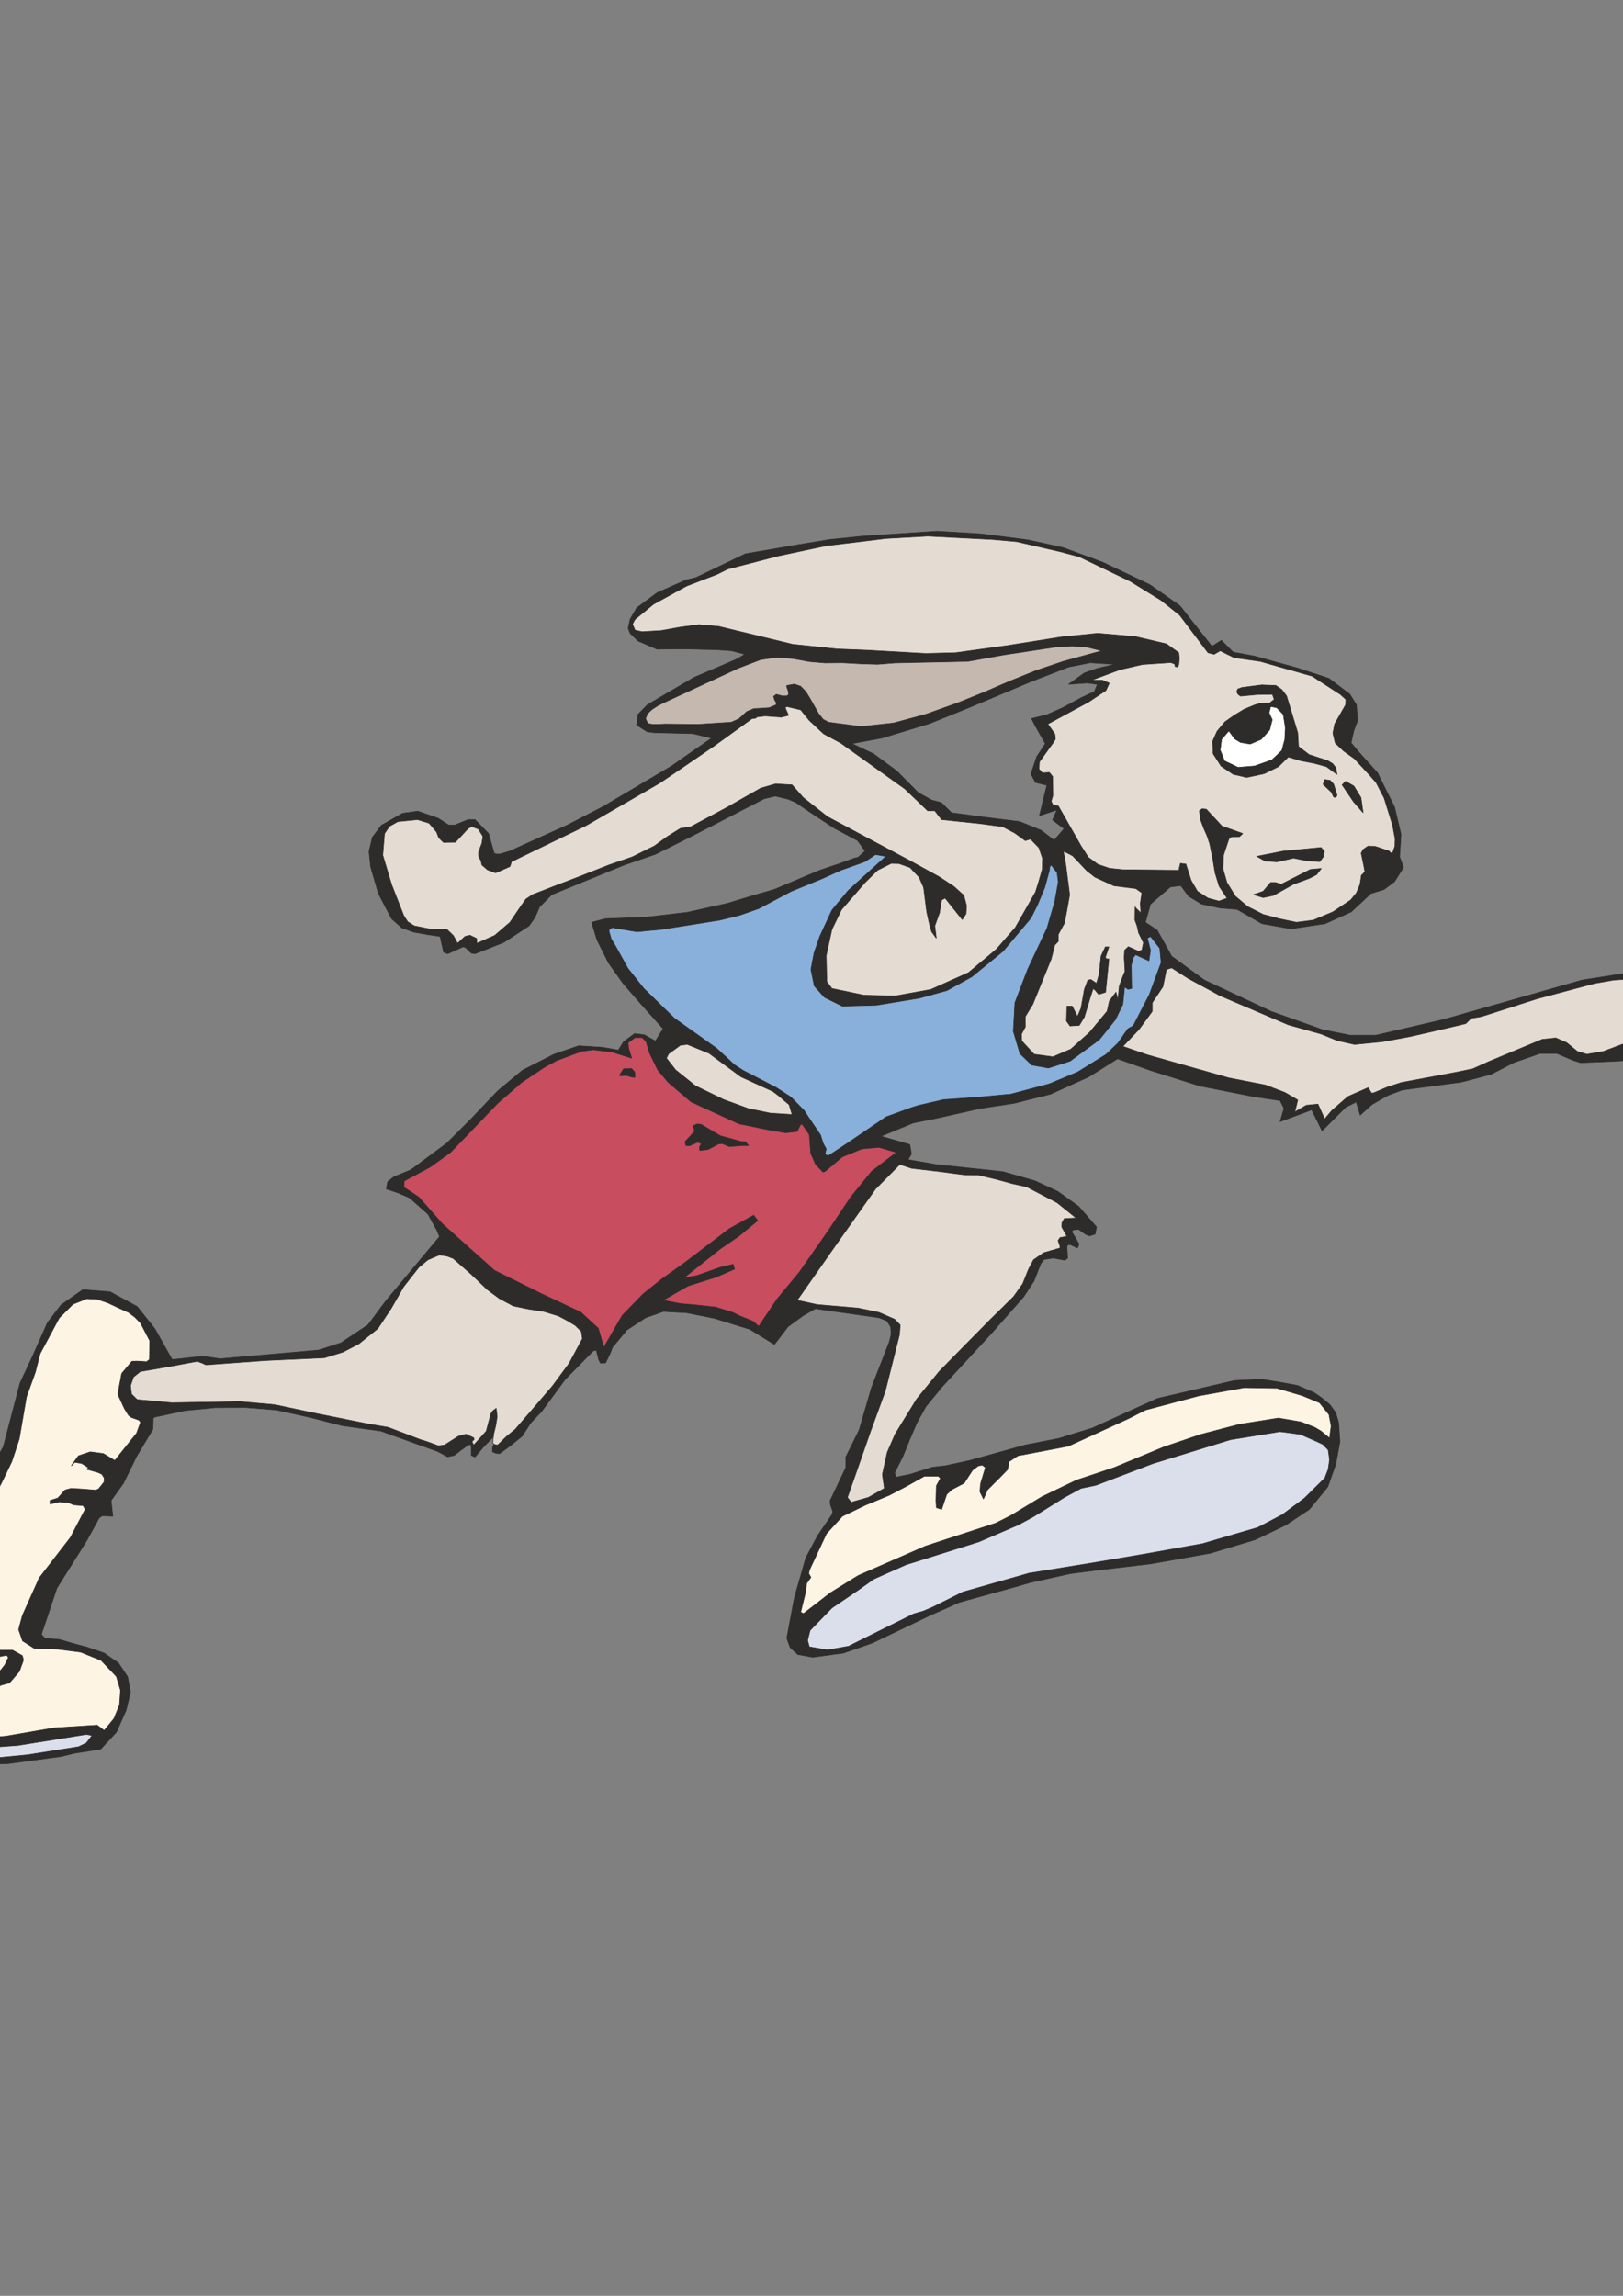 <?xml version="1.0" encoding="utf-8"?>
<!-- Created by UniConvertor 2.0rc4 (https://sk1project.net/) -->
<svg xmlns="http://www.w3.org/2000/svg" height="841.89pt" viewBox="0 0 595.276 841.89" width="595.276pt" version="1.1" xmlns:xlink="http://www.w3.org/1999/xlink" id="98568540-f613-11ea-b427-dcc15c148e23">

<rect x="0" y="0" width="595.276" height="841.89" fill="#808080" stroke="none"/>

<g>
	<path style="stroke-linejoin:bevel;stroke:#2d2c2b;stroke-width:0.216;stroke-miterlimit:10.433;fill:#2d2c2b;" d="M 236.798,483.225 L 229.958,487.689 224.63,494.097 223.91,496.041 222.11,499.785 220.238,499.857 219.59,498.633 218.726,495.177 217.646,495.321 207.35,505.761 198.566,517.713 198.566,517.713 194.75,521.673 191.51,526.641 191.51,526.641 187.55,529.881 183.23,533.049 183.23,533.049 181.862,532.905 180.638,532.401 180.638,532.401 180.71,530.457 181.862,528.513 181.214,526.641 177.47,530.457 174.23,534.273 172.862,533.697 172.862,532.041 172.862,530.457 172.862,530.457 172.502,529.665 171.71,529.881 171.71,529.881 168.83,531.969 166.598,533.697 166.598,533.697 164.15,534.201 160.55,532.257 139.67,524.769 125.702,522.825 125.702,522.825 113.534,519.729 101.51,517.065 101.51,517.065 89.99,516.129 78.83,516.201 67.742,517.281 56.726,519.657 56.222,520.017 56.078,524.121 50.174,533.913 45.278,543.921 40.742,550.257 41.39,556.017 37.43,555.873 36.35,556.665 31.814,564.945 20.87,582.369 15.182,599.361 16.478,600.729 21.878,601.233 27.062,602.745 31.958,604.041 38.222,606.201 43.478,609.873 46.79,614.841 47.87,620.457 46.286,627.081 42.686,635.217 36.926,641.409 27.35,642.921 22.238,644.145 3.086,646.737 -6.49,647.025 -16.066,645.441 -27.658,643.209 -33.058,640.905 -37.81,637.161 -39.97,632.553 -41.194,625.065 -39.034,611.889 -30.106,586.401 -9.514,549.681 1.214,530.529 7.334,507.201 11.942,497.337 11.942,497.337 17.414,485.025 22.382,478.545 30.374,472.929 40.382,473.721 50.318,479.121 56.798,487.257 63.134,498.561 74.366,497.337 80.702,498.273 116.846,495.105 125.054,492.441 134.99,485.817 141.47,477.105 161.198,453.489 160.19,451.041 156.95,445.209 150.182,439.233 145.79,437.361 141.686,435.993 142.19,433.329 144.494,431.529 150.686,429.009 163.934,419.145 173.006,410.073 182.51,400.065 191.582,392.505 203.174,386.601 212.246,383.505 221.174,384.081 226.79,385.089 228.734,381.993 232.766,379.041 236.294,379.473 241.838,382.569 264.95,403.593 302.678,411.657 321.254,416.121 333.71,419.721 334.286,423.177 301.67,478.401 294.614,482.433 289.07,486.465 284.03,493.017 275.03,487.473 261.998,483.441 251.918,481.425 243.35,480.921 236.798,483.225 236.798,483.225 Z" />
	<path style="stroke-linejoin:bevel;stroke:#2d2c2b;stroke-width:0.216;stroke-miterlimit:10.433;fill:#2d2c2b;" d="M 308.654,412.161 L 291.086,413.601 264.95,406.041 245.87,394.017 240.038,382.353 243.206,377.241 235.79,368.961 228.518,360.609 223.19,353.121 218.942,344.625 216.998,338.217 221.894,336.921 237.446,336.273 252.134,334.545 266.894,331.233 275.39,328.641 284.102,326.121 300.662,319.137 307.07,316.977 313.478,314.673 314.702,314.385 317.294,312.081 314.558,308.265 305.918,303.657 296.558,297.465 291.806,294.225 289.07,293.073 284.318,291.921 280.214,292.929 253.862,306.537 240.47,313.233 228.95,317.193 218.006,321.657 202.382,328.065 197.918,332.529 196.19,336.489 194.03,339.513 184.814,345.561 174.23,349.737 172.862,349.521 170.702,347.433 169.766,347.217 164.222,349.737 162.71,349.161 161.414,343.401 156.59,342.681 151.766,341.817 147.374,340.233 143.63,336.921 138.806,327.705 135.926,317.841 135.35,312.225 136.574,307.041 139.886,302.649 147.662,298.257 153.206,297.465 160.694,300.057 164.582,302.577 166.742,302.577 171.71,300.561 174.23,300.561 179.198,305.673 181.214,312.801 181.862,313.161 183.446,313.161 187.046,312.081 208.07,302.577 221.03,295.881 246.086,281.049 260.99,270.681 254.15,269.025 240.038,268.665 237.446,268.377 233.558,265.929 233.99,261.969 237.446,258.441 254.51,248.433 269.99,241.809 273.23,239.937 268.334,238.641 263.294,238.281 252.782,237.993 245.15,237.993 240.974,238.065 233.99,235.041 231.11,232.233 230.39,230.361 231.11,227.049 233.558,222.873 241.046,217.329 251.702,212.649 255.302,211.785 273.446,203.073 292.238,199.833 304.478,197.817 304.478,197.817 316.646,196.593 343.718,194.793 360.134,195.801 376.91,197.961 390.014,200.841 404.414,206.169 421.694,214.377 432.782,222.153 444.59,237.129 408.878,243.609 399.878,243.033 391.886,244.617 378.134,249.945 355.31,259.521 341.054,265.281 323.63,270.609 312.47,272.697 320.39,276.441 328.886,282.705 336.806,290.697 341.63,293.361 345.302,294.369 348.974,298.041 361.214,299.697 373.958,301.281 381.806,304.449 386.63,308.121 390.302,303.873 386.054,300.705 387.638,297.033 381.23,299.121 383.966,287.961 379.79,286.953 378.134,283.785 380.222,277.521 383.39,272.697 379.79,266.361 378.35,263.481 383.966,262.113 389.798,259.521 396.71,255.777 401.39,253.617 402.47,250.953 398.798,250.449 391.886,250.953 397.718,246.777 402.47,245.121 408.878,243.609 444.662,236.913 447.974,234.825 452.294,239.145 459.998,240.585 475.91,244.977 487.43,248.793 495.062,254.553 497.51,258.441 497.942,264.201 496.502,268.089 495.566,272.409 497.942,275.289 505.214,283.353 508.094,289.185 511.478,295.881 513.854,305.961 513.35,314.241 514.79,318.057 511.478,323.313 507.59,326.193 502.838,327.633 495.566,334.401 485.99,338.721 473.462,340.593 462.878,338.721 453.734,333.465 447.47,332.961 440.702,331.521 435.95,328.641 433.07,324.753 429.254,325.257 421.982,331.521 420.11,338.217 424.43,341.097 429.758,350.673 441.71,359.385 466.262,370.905 485.054,377.601 495.062,379.617 504.71,379.617 529.766,373.785 580.31,359.385 595.574,357.009 605.15,357.441 610.478,359.385 618.614,363.201 626.39,365.649 631.646,369.465 634.526,373.785 636.47,380.121 633.59,383.433 630.206,388.761 624.446,391.137 616.67,392.505 609.974,392.001 599.39,388.761 591.758,389.193 579.662,389.697 576.782,388.761 571.022,386.313 564.758,386.313 555.11,389.697 546.902,393.945 535.958,396.825 514.286,399.705 508.958,401.721 503.198,405.033 498.878,408.921 497.438,404.097 493.55,406.041 484.91,414.681 481.094,406.977 469.502,411.297 470.942,406.473 469.502,403.593 459.926,402.153 440.198,398.265 421.91,392.505 409.886,388.257 399.302,394.881 385.334,401.217 371.87,404.601 359.486,406.473 344.51,409.857 334.934,411.801 321.11,417.489 321.11,417.489 323.054,418.281 308.654,412.161 308.654,412.161 Z" />
	<path style="stroke-linejoin:bevel;stroke:#2d2c2b;stroke-width:0.216;stroke-miterlimit:10.433;fill:#2d2c2b;" d="M 329.75,424.689 L 343.43,427.065 367.838,429.657 379.646,433.041 387.998,436.929 395.63,442.401 402.182,449.961 401.678,452.553 399.662,453.201 398.366,452.769 395.63,450.825 393.398,451.041 393.254,451.977 393.254,451.977 394.118,453.345 395.774,456.225 395.198,457.665 392.606,456.441 392.606,456.441 391.742,456.441 391.31,457.089 391.31,457.089 391.598,461.337 390.662,462.129 386.27,461.337 382.958,461.841 381.734,463.353 379.286,469.689 375.47,475.521 363.878,488.697 351.782,501.801 345.518,508.569 339.614,515.769 336.302,521.745 333.638,527.937 331.118,534.129 328.166,540.033 328.67,541.689 333.638,540.681 342.062,538.017 346.67,537.513 355.67,535.569 376.046,529.881 388.214,527.505 400.598,523.689 424.574,512.817 452.726,506.265 462.59,505.761 469.286,506.841 475.91,508.065 482.03,510.729 484.982,512.745 487.79,515.121 489.878,518.001 490.958,521.601 491.462,528.585 489.95,536.865 486.998,545.217 480.23,553.497 471.662,559.185 460.43,564.585 444.014,569.553 422.27,573.441 402.182,575.817 392.606,577.041 377.99,580.281 372.518,581.865 351.926,587.553 340.91,592.449 320.03,602.457 309.302,606.201 298.07,607.713 292.598,606.705 289.79,604.113 288.566,600.729 291.374,585.825 295.55,571.281 299.87,563.145 305.126,555.441 305.486,554.361 304.55,551.697 304.478,550.257 310.238,538.161 310.238,534.273 315.134,524.337 319.67,508.785 326.15,492.153 326.87,489.201 326.654,486.537 325.286,484.377 322.406,483.225 288.566,478.401 329.75,424.689 329.75,424.689 Z" />
	<path style="stroke-linejoin:bevel;stroke:#2d2c2b;stroke-width:0.216;stroke-miterlimit:10.433;fill:#fdf4e3;" d="M 51.542,485.169 L 49.526,483.081 47.15,481.281 47.15,481.281 43.334,479.553 39.518,477.753 35.63,476.457 31.814,476.241 26.774,478.257 21.734,483.297 14.75,496.329 12.95,503.241 9.71,512.241 7.046,527.721 4.31,536.001 0.494,543.921 -12.25,567.825 -29.242,594.753 -33.274,603.321 -35.794,612.825 -37.162,621.465 -35.938,630.105 -29.818,633.777 -23.122,636.297 -12.322,637.881 2.294,636.657 19.79,633.633 35.63,632.625 38.222,634.569 41.822,630.177 43.838,625.137 44.198,619.809 42.686,614.769 37.07,608.865 29.582,605.841 21.158,604.761 12.59,604.473 8.27,601.737 6.83,597.561 8.198,592.449 14.39,578.625 25.838,563.793 31.238,553.497 30.518,552.129 27.062,551.841 24.83,550.905 21.59,550.761 18.35,551.553 18.35,550.689 18.35,550.257 18.35,550.257 21.23,549.321 23.894,546.369 26.126,545.793 30.806,546.081 35.054,546.441 36.134,546.009 38.15,543.489 38.222,541.977 37.358,540.609 35.774,539.889 31.814,538.809 32.39,538.161 29.942,536.649 27.35,536.217 27.35,536.217 26.702,537.081 26.126,537.513 26.126,537.513 28.79,533.841 33.11,532.401 37.934,533.049 42.11,535.569 50.102,525.561 51.542,521.601 51.038,520.809 48.23,519.801 47.15,519.009 45.638,516.561 43.19,511.233 44.63,503.673 48.374,499.209 50.102,499.137 53.774,499.353 54.782,498.561 54.926,491.649 51.542,485.169 51.542,485.169 Z" />
	<path style="stroke-linejoin:bevel;stroke:#2d2c2b;stroke-width:0.216;stroke-miterlimit:10.433;fill:#c74d5f;" d="M 245.15,396.969 L 241.262,392.361 238.31,386.313 236.942,381.849 235.502,380.481 232.91,380.481 230.39,382.353 230.534,384.297 231.686,388.041 224.63,385.809 217.646,384.945 213.326,385.521 204.182,388.905 199.79,391.281 191.366,396.897 182.582,404.529 165.23,422.601 157.814,427.929 148.31,433.041 148.094,435.345 153.638,439.017 162.35,448.881 181.358,465.873 198.638,474.441 213.038,481.209 219.446,487.113 221.462,494.097 228.23,482.361 235.934,474.441 242.63,469.113 251.198,462.993 267.47,450.609 276.398,445.641 277.91,447.585 270.926,453.345 264.086,458.025 250.91,468.537 255.446,467.817 264.23,464.721 268.91,463.641 269.414,465.369 262.646,468.321 252.35,471.561 243.206,476.817 249.542,478.041 255.95,478.617 262.43,479.337 268.766,481.281 271.214,482.505 276.182,484.521 278.27,486.393 285.11,476.241 293.174,466.521 303.83,451.257 312.11,438.873 319.67,429.585 328.742,422.601 322.406,420.729 316.07,421.305 308.87,424.257 302.606,429.585 302.606,429.585 301.814,429.801 299.078,426.849 297.35,422.889 296.846,416.121 294.326,412.377 294.326,412.377 293.606,412.377 292.382,414.897 288.134,415.401 281.51,414.249 270.998,412.089 253.43,404.025 245.15,396.969 245.15,396.969 Z" />
	<path style="stroke-linejoin:bevel;stroke:#2d2c2b;stroke-width:0.216;stroke-miterlimit:10.433;fill:#e4dbd2;" d="M 378.782,368.313 L 376.046,372.777 376.046,376.593 374.678,379.185 374.75,381.705 379.286,386.601 386.198,387.537 392.75,384.729 399.662,378.537 406.07,370.833 406.862,367.161 409.31,363.849 410.03,366.585 410.534,361.545 411.83,358.089 412.622,356.217 412.334,351.033 412.478,348.441 413.846,347.145 417.518,348.801 418.814,348.441 419.39,345.705 417.59,342.033 417.59,342.033 417.086,339.657 416.222,337.281 416.294,332.529 416.294,332.529 416.726,333.105 418.454,334.761 418.238,331.233 418.814,327.417 416.582,325.833 408.59,324.825 401.606,321.657 398.582,319.281 393.398,313.809 390.014,312.081 390.95,317.409 392.318,328.137 391.31,333.753 390.446,338.433 388.142,342.681 388.142,345.201 386.846,346.569 385.55,351.681 378.782,368.313 378.782,368.313 Z" />
	<path style="stroke-linejoin:bevel;stroke:#2d2c2b;stroke-width:0.216;stroke-miterlimit:10.433;fill:#e4dbd2;" d="M 510.11,312.801 L 510.758,312.801 510.758,312.801 511.622,310.281 511.694,307.689 510.758,302.577 507.662,292.641 504.71,286.953 502.19,284.073 496.79,278.241 492.758,275.361 489.734,272.481 488.87,268.881 489.518,265.497 493.55,258.441 493.622,256.497 491.678,254.697 481.238,247.929 462.23,242.529 452.654,241.161 447.542,238.641 445.31,239.937 443.078,239.361 432.71,225.609 425.87,220.137 414.566,213.153 395.846,204.153 388.79,202.281 372.878,198.609 363.95,197.817 340.262,196.593 324.926,197.457 303.038,200.121 285.398,203.865 266.822,208.689 263.078,210.561 251.846,214.881 239.678,221.577 232.91,227.121 231.974,228.849 232.91,231.081 235.502,231.657 242.558,231.225 249.326,230.001 256.31,229.065 263.654,229.713 290.654,236.265 307.07,237.993 318.014,238.425 339.542,239.649 350.486,239.361 369.71,236.697 389.15,233.601 402.614,232.233 416.51,233.457 427.814,236.121 432.35,239.361 432.566,241.521 432.35,243.753 432.35,243.753 431.918,244.617 430.982,244.401 430.982,244.401 430.91,243.537 429.398,242.961 418.958,243.681 410.822,245.553 400.31,249.441 404.342,249.441 406.862,250.521 405.638,253.185 399.374,257.361 384.326,265.497 386.918,269.241 387.062,271.113 386.198,272.481 381.23,279.393 381.086,282.057 382.31,283.425 384.902,283.281 386.054,284.721 386.198,291.633 385.55,293.865 386.27,295.305 388.142,295.521 396.494,310.209 399.158,314.385 402.686,316.977 406.934,318.417 411.758,318.921 432.35,319.137 432.926,316.617 434.942,316.833 436.886,322.881 439.19,326.841 443.078,329.361 447.11,330.441 450.062,329.361 447.182,325.041 445.67,320.145 444.806,314.961 443.726,309.561 443.726,309.561 442.79,306.681 441.494,303.729 440.342,300.633 439.91,297.321 440.918,296.601 442.43,296.745 448.19,302.937 455.822,305.673 454.598,306.825 451.574,306.897 450.71,307.689 448.766,313.593 448.55,318.561 449.99,323.601 453.086,328.641 457.622,332.457 463.31,335.337 469.286,336.921 475.478,338.217 481.67,337.425 488.87,334.401 495.422,330.009 497.51,327.417 498.806,324.393 499.31,321.009 500.606,319.713 500.174,317.337 499.238,312.873 499.958,311.505 501.758,310.281 504.278,310.353 509.462,312.081 510.11,312.801 510.11,312.801 Z" />
	<path style="stroke-linejoin:bevel;stroke:#2d2c2b;stroke-width:0.216;stroke-miterlimit:10.433;fill:#2d2c2b;" d="M 457.262,285.081 L 452.294,283.929 447.83,280.905 444.95,276.369 444.734,271.905 446.39,268.161 449.27,264.705 452.654,262.329 456.326,260.097 460.358,258.441 461.942,258.009 465.758,257.721 467.342,256.497 466.694,254.625 461.078,254.697 455.822,255.201 455.822,255.201 455.03,255.273 454.166,254.697 453.59,253.761 453.95,252.681 455.534,252.105 462.806,251.169 467.99,251.385 470.15,252.897 471.878,255.201 475.982,268.737 476.27,273.777 480.158,276.729 486.998,278.961 488.798,280.041 489.95,281.553 490.382,284.001 486.494,281.121 481.958,279.897 477.062,278.961 472.526,277.593 468.926,281.121 463.67,283.713 457.262,285.081 457.262,285.081 Z" />
	<path style="stroke-linejoin:bevel;stroke:#2d2c2b;stroke-width:0.216;stroke-miterlimit:10.433;fill:#ffffff;" d="M 470.15,275.217 L 471.23,271.113 471.446,266.937 470.654,261.969 468.278,259.521 466.046,259.089 465.47,261.393 466.622,263.913 465.686,267.657 462.59,271.113 458.558,272.841 455.03,272.265 452.87,270.969 450.71,268.017 448.046,271.113 447.542,275.073 449.126,279.033 454.094,281.409 460.142,280.905 466.478,278.673 470.15,275.217 470.15,275.217 Z" />
	<path style="stroke-linejoin:bevel;stroke:#2d2c2b;stroke-width:0.216;stroke-miterlimit:10.433;fill:#2d2c2b;" d="M 485.27,287.601 L 485.918,285.873 487.862,286.161 489.158,287.601 490.382,291.633 489.95,292.425 489.158,292.281 488.294,290.481 485.27,287.601 485.27,287.601 Z" />
	<path style="stroke-linejoin:bevel;stroke:#2d2c2b;stroke-width:0.216;stroke-miterlimit:10.433;fill:#2d2c2b;" d="M 492.254,287.817 L 493.55,286.521 496.574,288.249 499.166,292.497 499.958,298.041 496.43,294.009 492.254,287.817 492.254,287.817 Z" />
	<path style="stroke-linejoin:bevel;stroke:#2d2c2b;stroke-width:0.216;stroke-miterlimit:10.433;fill:#2d2c2b;" d="M 468.35,316.041 L 464.03,315.753 460.934,314.025 470.87,312.081 484.55,310.785 485.774,312.225 485.342,314.241 484.046,315.969 479.15,315.609 474.398,314.673 468.35,316.041 468.35,316.041 Z" />
	<path style="stroke-linejoin:bevel;stroke:#2d2c2b;stroke-width:0.216;stroke-miterlimit:10.433;fill:#2d2c2b;" d="M 467.054,328.353 L 463.31,329.145 459.71,328.065 463.31,326.841 466.046,323.601 467.774,323.601 469.934,324.249 480.59,318.849 484.622,318.489 482.894,320.721 480.23,322.089 474.398,324.249 467.054,328.353 467.054,328.353 Z" />
	<path style="stroke-linejoin:bevel;stroke:#2d2c2b;stroke-width:0.216;stroke-miterlimit:10.433;fill:#2d2c2b;" d="M 402.974,364.641 L 401.75,363.201 400.958,362.481 400.958,362.481 399.806,366.009 397.718,372.921 395.846,376.017 392.462,376.233 391.166,374.433 391.31,368.961 391.31,368.961 392.318,368.961 393.254,368.961 395.198,372.777 396.494,369.681 397.718,362.769 399.014,359.385 400.166,359.241 402.182,360.609 403.118,357.297 403.838,350.601 405.422,347.217 406.718,347.217 405.422,351.033 405.422,351.033 405.782,351.609 406.718,351.681 405.494,363.849 402.974,364.641 402.974,364.641 Z" />
	<path style="stroke-linejoin:bevel;stroke:#2d2c2b;stroke-width:0.216;stroke-miterlimit:10.433;fill:#2d2c2b;" d="M 229.742,394.377 L 227.87,394.521 227.15,394.377 228.734,391.929 231.686,391.857 232.838,393.225 232.91,395.025 231.974,395.025 229.742,394.377 229.742,394.377 Z" />
	<path style="stroke-linejoin:bevel;stroke:#2d2c2b;stroke-width:0.216;stroke-miterlimit:10.433;fill:#2d2c2b;" d="M 259.694,421.521 L 256.67,421.881 256.526,420.657 257.246,419.361 255.878,418.857 252.926,420.153 251.558,420.081 251.27,418.641 254.726,414.897 254.654,413.961 254.078,412.953 255.662,412.161 257.246,412.377 264.158,416.481 271.934,418.641 273.446,418.641 274.526,420.081 272.078,420.081 267.398,420.441 264.95,419.361 263.654,419.433 262.43,420.081 259.694,421.521 259.694,421.521 Z" />
	<path style="stroke-linejoin:bevel;stroke:#2d2c2b;stroke-width:0.216;stroke-miterlimit:10.433;fill:#2d2c2b;" d="M -3.322,619.881 L -2.386,616.281 -0.37,613.257 1.79,610.521 3.086,607.713 2.366,606.993 -1.234,607.713 -2.602,607.713 -2.602,607.713 -2.962,607.209 -1.882,605.625 -0.082,605.121 4.598,605.121 8.198,607.137 8.63,608.721 7.118,612.897 3.446,617.145 0.494,617.937 -3.322,619.881 -3.322,619.881 Z" />
	<path style="stroke-linejoin:bevel;stroke:#2d2c2b;stroke-width:0.216;stroke-miterlimit:10.433;fill:#c4b8af;" d="M 351.206,257.793 L 360.998,253.833 370.502,249.729 380.15,245.841 390.014,242.529 390.014,242.529 397.07,240.585 404.126,238.641 404.126,238.641 398.798,237.345 393.254,236.913 387.71,237.201 382.382,237.993 382.382,237.993 368.63,240.081 354.95,242.529 354.95,242.529 341.558,242.817 328.166,243.105 328.166,243.105 321.83,243.609 315.35,243.393 308.87,243.033 302.606,243.105 302.606,243.105 296.846,242.601 291.014,241.521 285.11,241.017 278.99,241.881 278.99,241.881 274.814,243.465 270.71,245.049 270.71,245.049 257.03,251.385 243.206,257.793 243.206,257.793 241.118,258.873 239.03,260.241 237.446,261.753 236.798,263.553 236.798,263.553 237.59,265.281 239.39,265.641 241.694,265.641 243.854,265.497 243.854,265.497 255.95,265.641 268.19,264.849 268.19,264.849 270.998,263.625 273.878,260.961 273.878,260.961 276.47,259.881 279.278,259.737 282.158,259.521 284.75,258.441 284.75,258.441 284.678,257.649 284.03,256.497 283.742,255.345 284.75,254.625 284.75,254.625 286.91,255.201 288.566,255.201 288.566,255.201 289.286,254.697 289.07,253.329 288.566,251.961 288.566,251.385 288.566,251.385 291.374,250.881 293.678,251.673 295.55,253.617 297.134,256.209 298.718,259.017 300.23,261.681 301.886,263.769 303.83,264.849 303.83,264.849 315.854,266.433 327.734,265.137 339.47,261.969 351.206,257.793 351.206,257.793 Z" />
	<path style="stroke-linejoin:bevel;stroke:#2d2c2b;stroke-width:0.216;stroke-miterlimit:10.433;fill:#e4dbd2;" d="M 344.438,321.513 L 349.838,325.041 353.51,328.353 354.518,332.169 354.302,335.121 352.934,337.209 346.67,329.361 345.374,330.009 344.582,334.761 342.854,339.513 343.142,341.745 343.43,344.049 341.702,341.673 340.91,338.937 339.902,334.401 338.75,325.401 337.094,321.657 333.782,318.129 329.75,316.689 326.87,316.617 321.83,319.137 317.294,323.601 308.654,333.537 305.126,340.809 303.038,350.385 303.254,359.961 305.126,362.481 316.79,364.929 328.31,365.217 341.414,362.841 355.238,356.649 365.462,348.081 372.374,340.161 379.79,327.129 381.086,322.953 381.086,322.953 382.238,318.921 382.382,314.817 381.086,310.929 377.99,307.689 376.046,308.265 372.158,305.457 367.766,303.153 359.198,302.001 345.374,300.561 342.854,297.321 340.262,297.321 331.838,289.257 308.366,272.481 302.102,269.097 296.846,264.201 293.678,260.313 288.566,259.089 288.566,259.089 287.99,259.521 289.214,262.329 286.622,262.977 280.646,262.545 277.622,262.905 277.622,262.905 277.19,263.337 275.75,263.553 261.998,273.489 247.67,283.281 247.67,283.281 244.79,285.225 241.91,287.169 241.91,287.169 214.982,302.721 187.622,315.969 187.046,317.769 181.79,320.073 178.838,318.993 176.75,317.193 176.75,317.193 176.39,315.609 175.526,314.025 175.526,314.025 175.526,312.441 176.75,309.201 177.11,306.681 175.454,304.017 173.006,303.081 171.71,303.801 167.03,308.841 162.638,308.913 160.91,307.185 160.118,305.097 157.382,301.857 153.134,300.561 145.934,301.281 142.838,303.009 141.038,305.673 140.39,313.593 143.63,324.393 148.094,335.769 149.534,338.001 151.91,339.513 158.39,340.809 163.934,340.809 166.31,343.113 167.822,345.921 170.558,343.401 172.358,342.969 174.806,344.121 174.878,345.921 181.43,343.041 187.046,338.217 190.934,332.457 192.878,329.721 195.326,328.065 203.678,324.825 211.958,321.657 223.334,317.193 231.902,314.241 240.038,310.209 244.79,306.753 249.542,303.801 253.43,303.153 266.462,296.169 278.99,289.041 284.462,287.457 290.51,287.817 294.614,292.497 303.47,299.481 334.214,315.897 344.438,321.513 344.438,321.513 Z" />
	<path style="stroke-linejoin:bevel;stroke:#2d2c2b;stroke-width:0.216;stroke-miterlimit:10.433;fill:#89b0da;" d="M 271.07,335.697 L 263.942,337.425 242.63,340.809 233.63,341.673 224.63,340.161 224.63,340.161 223.766,340.521 223.334,341.385 223.334,341.385 224.198,344.337 225.926,347.217 225.926,347.217 230.318,355.137 236.15,362.481 247.382,373.425 262.862,384.441 269.414,390.489 272.51,392.505 284.75,398.841 290.078,402.297 294.902,407.193 296.99,410.361 300.95,416.193 301.958,419.361 301.958,419.361 303.038,421.305 302.606,423.177 302.606,423.177 303.038,423.537 303.83,423.825 303.83,423.825 311.03,419.073 324.998,409.569 333.278,406.545 333.278,406.545 335.15,405.897 337.094,405.321 337.094,405.321 346.094,403.233 358.478,402.369 370.79,401.217 384.83,397.473 395.198,393.153 405.638,386.673 410.03,382.497 413.702,377.241 415.646,376.161 421.55,364.713 425.87,352.977 425.366,347.721 421.982,343.401 420.83,344.049 421.982,348.441 421.406,352.329 416.51,350.097 415.718,351.033 414.926,353.913 415.07,362.481 413.702,362.769 412.478,361.905 411.83,368.313 409.094,373.929 403.19,381.273 392.462,389.121 384.542,391.641 378.422,390.561 374.102,386.385 371.654,378.177 372.23,367.737 376.91,355.497 384.038,340.305 386.846,330.657 388.142,323.457 387.71,320.001 385.55,317.193 385.046,317.841 384.902,319.137 384.902,319.137 383.174,325.473 380.51,331.881 380.51,331.881 378.134,336.633 367.91,348.801 356.462,358.161 347.39,363.201 337.238,366.009 321.47,368.601 308.942,368.961 302.39,365.721 298.646,361.545 297.422,355.497 298.574,349.449 300.662,343.401 305.126,333.753 311.102,326.553 324.926,314.025 321.11,313.377 317.222,315.969 308.366,319.137 301.31,322.305 290.222,326.841 278.27,333.177 271.07,335.697 271.07,335.697 Z" />
	<path style="stroke-linejoin:bevel;stroke:#2d2c2b;stroke-width:0.216;stroke-miterlimit:10.433;fill:#e4dbd2;" d="M 447.398,365.073 L 435.734,358.737 429.758,354.921 427.814,355.497 426.518,361.833 422.63,367.665 422.63,370.833 417.734,377.529 411.83,383.721 420.83,386.817 450.566,395.241 464.174,397.905 471.302,400.641 475.982,403.377 474.902,407.769 479.078,405.321 483.398,404.889 485.846,410.361 488.51,407.193 494.414,402.081 501.83,398.841 502.982,400.785 503.774,400.785 503.774,400.785 508.886,398.625 513.998,396.969 534.374,393.153 540.206,391.929 545.966,389.337 565.694,381.129 570.662,380.625 574.622,382.353 578.582,385.593 581.966,386.601 588.014,385.593 598.31,381.705 598.31,379.833 599.894,378.465 601.55,378.537 603.062,379.833 604.646,382.353 605.87,385.305 607.814,387.393 612.494,389.121 619.982,389.265 625.742,387.537 628.406,384.801 629.63,381.129 631.934,380.337 632.798,379.185 631.718,373.569 628.334,368.313 624.662,366.081 616.598,363.705 607.958,359.529 602.63,358.737 591.902,359.385 584.846,360.609 563.822,366.225 543.374,372.777 539.558,373.425 537.614,375.369 527.246,377.817 517.166,380.121 507.086,381.993 496.79,383.001 490.454,381.561 484.622,379.185 472.526,375.801 447.398,365.073 447.398,365.073 Z" />
	<path style="stroke-linejoin:bevel;stroke:#2d2c2b;stroke-width:0.216;stroke-miterlimit:10.433;fill:#e4dbd2;" d="M 271.79,394.881 L 260.054,386.241 252.134,383.001 249.542,383.289 245.222,386.457 244.43,388.041 247.814,392.361 255.086,398.193 265.454,403.233 274.526,406.545 282.518,408.201 290.51,408.705 289.43,405.105 285.542,401.793 283.454,400.209 271.79,394.881 271.79,394.881 Z" />
	<path style="stroke-linejoin:bevel;stroke:#2d2c2b;stroke-width:0.216;stroke-miterlimit:10.433;fill:#e4dbd2;" d="M 365.246,432.393 L 358.838,430.881 353.654,430.809 343.79,429.513 334.43,428.433 330.038,426.993 321.11,435.993 306.494,456.657 292.382,476.817 299.654,478.401 314.774,479.697 322.406,481.281 328.166,483.801 330.182,485.889 329.894,489.489 324.71,510.081 319.31,524.841 313.91,540.321 310.814,549.105 312.182,550.905 318.518,549.105 324.35,545.793 323.63,540.681 325.43,532.545 328.31,525.921 336.23,513.033 344.51,502.881 363.302,483.801 371.726,475.521 375.11,470.769 377.27,465.369 379.07,461.985 382.814,459.393 388.79,457.665 388.79,457.017 388.07,454.929 388.79,453.849 391.31,453.345 389.438,449.961 389.51,448.377 390.374,446.865 394.694,446.649 387.71,441.033 376.55,435.201 371.582,434.121 365.246,432.393 365.246,432.393 Z" />
	<path style="stroke-linejoin:bevel;stroke:#2d2c2b;stroke-width:0.216;stroke-miterlimit:10.433;fill:#fdf4e3;" d="M 373.31,533.841 L 370.07,536.001 369.638,538.809 367.118,541.401 362.222,546.297 360.71,549.681 359.414,547.017 359.63,544.137 361.43,538.161 360.35,537.297 358.838,537.513 356.678,539.169 353.654,543.849 351.206,545.145 349.262,546.153 347.246,547.953 345.374,553.497 343.43,552.849 343.286,550.257 343.43,544.857 344.942,542.121 344.15,541.329 339.038,541.329 332.342,545.073 326.15,548.313 317.438,551.913 308.942,556.017 303.11,562.425 296.846,575.817 296.63,577.041 297.422,578.409 295.838,580.641 295.55,583.521 295.55,583.521 293.678,591.153 294.686,591.729 304.55,584.097 314.774,577.761 339.47,566.961 365.246,558.537 370.79,555.729 382.094,548.889 394.838,542.769 408.662,538.161 426.878,530.601 440.486,525.993 454.526,522.321 468.926,520.017 477.206,521.457 482.174,523.401 484.478,524.769 487.646,527.361 488.222,522.969 487.43,518.721 483.974,514.401 477.71,511.809 468.422,509.073 456.326,508.857 439.622,511.881 420.11,517.065 413.846,520.233 391.814,530.313 373.31,533.841 373.31,533.841 Z" />
	<path style="stroke-linejoin:bevel;stroke:#2d2c2b;stroke-width:0.216;stroke-miterlimit:10.433;fill:#dbdfeb;" d="M 396.494,545.793 L 390.374,549.105 378.926,556.233 373.454,559.185 359.054,565.377 332.27,573.801 320.462,579.057 314.774,583.089 305.126,589.641 297.134,597.849 296.198,601.521 296.846,603.897 303.47,605.049 311.246,603.681 316.718,600.945 335.15,591.801 338.678,590.793 342.206,589.281 353.15,583.809 377.414,576.897 399.662,573.297 418.814,570.057 440.99,566.097 461.366,560.121 470.294,555.441 478.43,549.393 485.918,541.977 487.142,538.809 487.646,535.281 487.142,531.681 485.198,529.665 482.75,528.513 476.99,525.993 469.43,524.985 451.286,527.937 422.774,536.721 401.966,544.641 396.494,545.793 396.494,545.793 Z" />
	<path style="stroke-linejoin:bevel;stroke:#2d2c2b;stroke-width:0.216;stroke-miterlimit:10.433;fill:#e4dbd2;" d="M 204.83,482.577 L 199.43,480.921 193.886,480.057 188.27,478.905 183.23,476.241 178.838,473.001 172.79,467.241 166.238,461.481 166.238,461.481 163.934,460.617 161.198,460.185 161.198,460.185 156.95,461.985 153.638,464.721 153.638,464.721 148.094,471.777 143.558,479.697 138.59,487.185 131.606,492.801 131.606,492.801 125.774,495.825 119.006,497.913 119.006,497.913 97.19,498.921 75.518,500.505 75.518,500.505 74.15,499.857 72.35,499.209 72.35,499.209 61.91,501.153 51.47,502.953 51.47,502.953 48.95,504.969 47.87,508.137 48.23,511.233 50.318,513.249 50.318,513.249 62.99,514.401 75.518,514.185 88.118,513.969 100.79,515.121 100.79,515.121 116.414,518.433 135.062,522.177 142.334,523.401 142.334,523.401 154.286,527.937 154.286,527.937 156.59,528.657 160.766,530.169 163.07,529.881 163.07,529.881 168.182,526.641 170.99,525.921 173.798,527.289 173.798,527.289 173.87,527.937 173.15,528.513 173.15,528.513 173.438,529.449 173.798,529.881 173.798,529.881 178.334,524.841 180.062,518.361 180.062,518.361 180.782,517.353 182.006,516.417 182.006,516.417 182.366,519.441 181.862,522.609 181.07,525.921 180.71,529.161 180.71,529.161 181.43,529.737 182.582,529.881 182.582,529.881 185.75,526.785 188.99,524.121 188.99,524.121 195.902,516.129 202.67,508.209 208.718,500.001 213.614,490.929 213.614,490.929 213.254,488.265 210.95,486.033 207.854,484.161 204.83,482.577 204.83,482.577 Z" />
	<path style="stroke-linejoin:bevel;stroke:#2d2c2b;stroke-width:0.216;stroke-miterlimit:10.433;fill:#dbdfeb;" d="M 6.614,640.041 L -1.09,640.617 -11.458,640.329 -17.362,639.609 -21.682,638.961 -24.778,637.521 -29.53,635.505 -33.922,633.201 -35.938,633.921 -34.786,636.801 -32.698,638.961 -27.586,641.553 -22.402,642.921 -17.29,644.145 -3.898,644.865 10.214,643.497 28.79,640.545 31.67,639.177 33.758,636.441 31.742,636.009 6.614,640.041 6.614,640.041 Z" />
</g>
</svg>